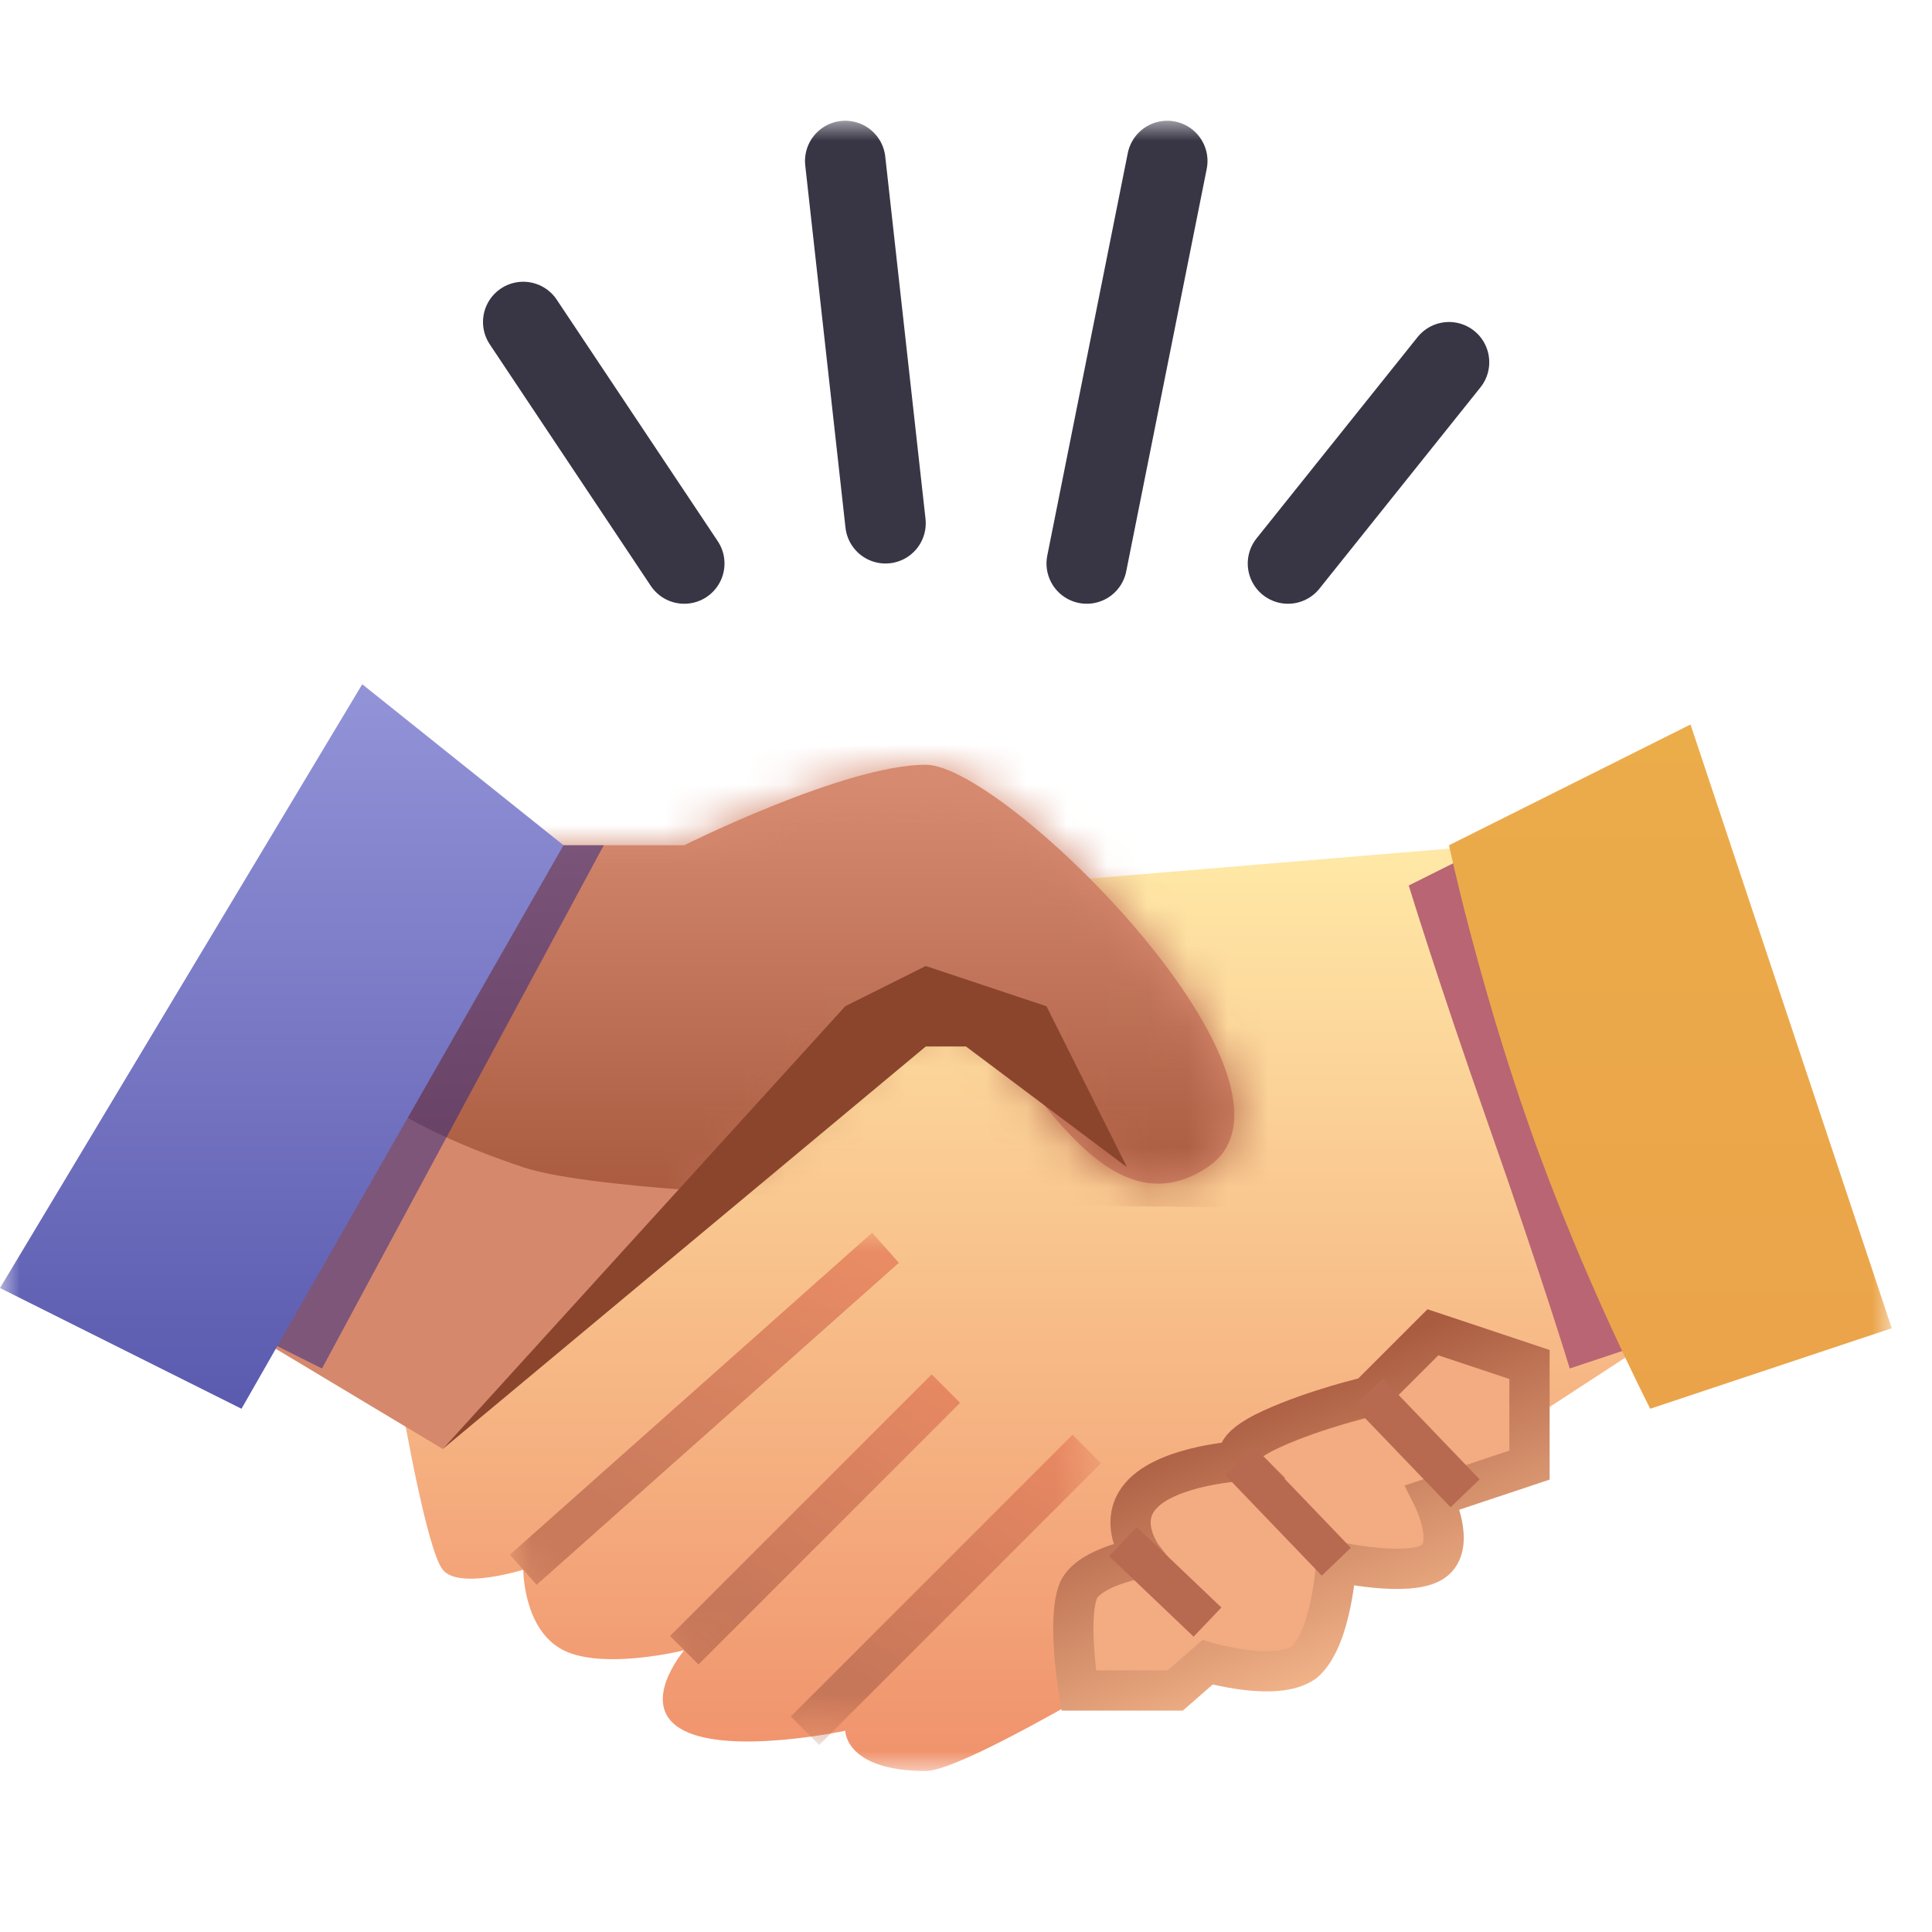 <svg width="60" height="60" viewBox="0 0 48 48" fill="none" xmlns="http://www.w3.org/2000/svg">
<style type="text/css">
	.st0{fill:#FFFFFF;filter:url(#Adobe_OpacityMaskFilter);}
	.st1{mask:url(#mask0);}
	.st2{fill:none;stroke:#383545;stroke-width:2;stroke-linecap:round;}
	.st3{fill:url(#Mask_2_1_);}
	.st4{fill:#FFFFFF;filter:url(#Adobe_OpacityMaskFilter_1_);}
	.st5{mask:url(#mask1);}
	.st6{opacity:0.8;fill:none;stroke:url(#Path_62_1_);enable-background:new    ;}
	.st7{opacity:0.8;fill:none;stroke:url(#Path_63_1_);enable-background:new    ;}
	.st8{opacity:0.8;fill:none;stroke:url(#Path_64_1_);enable-background:new    ;}
	.st9{fill:#D6886D;}
	.st10{fill:#FFFFFF;filter:url(#Adobe_OpacityMaskFilter_2_);}
	.st11{mask:url(#mask2);}
	.st12{fill:url(#Path_65_x5F_2_1_);}
	.st13{opacity:0.5;fill:#252589;enable-background:new    ;}
	.st14{fill:url(#Path_54_1_);}
	.st15{fill:#B96573;}
	.st16{fill:url(#Path_60_x5F_2_1_);}
	.st17{fill:#F3AB82;stroke:url(#Path_42_1_);}
	.st18{fill:none;stroke:#B76A4F;}
	.st19{fill:#8B452D;}
</style>
<g id="Ð_xA2_Ñ_x80_Ñ_x83_Ð_xB4_Ð_xBE_Ð_xB2_Ñ_x8B_Ð_xB5__Ð_xBE_Ñ_x82_Ð_xBD_Ð_xBE_Ñ_x88_Ð_xB5_Ð_xBD_Ð_xB8_Ñ_x8F_">
	<defs>
		<filter id="Adobe_OpacityMaskFilter" filterUnits="userSpaceOnUse" x="0" y="3" width="47" height="41">
			<feColorMatrix  type="matrix" values="1 0 0 0 0  0 1 0 0 0  0 0 1 0 0  0 0 0 1 0"/>
		</filter>
	</defs>
	<mask maskUnits="userSpaceOnUse" x="0" y="3" width="47" height="41" id="mask0">
		<rect id="Mask" class="st0" width="48" height="48"/>
	</mask>
	<g class="st1">
		<g id="Ñ_x80_Ñ_x83_Ð_xBA_Ð_xBE_Ð_xBF_Ð_xBE_Ð_xB6_Ð_xB0_Ñ_x82_Ð_xB8_Ð_xB5_">
			<g id="Group_25">
				<path id="Path_56" class="st2" d="M13,8l4,6"/>
				<path id="Path_57" class="st2" d="M21,4l1,9"/>
				<path id="Path_58" class="st2" d="M29,4l-2,10"/>
				<path id="Path_59" class="st2" d="M36,9l-4,5"/>
				<g id="Path_62__x2B__Path_63__x2B__Path_64_Mask">
					
						<linearGradient id="Mask_2_1_" gradientUnits="userSpaceOnUse" x1="26.5" y1="29" x2="26.5" y2="6" gradientTransform="matrix(1 0 0 -1 0 50)">
						<stop  offset="0" style="stop-color:#FFE9A7"/>
						<stop  offset="1" style="stop-color:#F0926C"/>
					</linearGradient>
					<path id="Mask_2" class="st3" d="M37,21l-12,1L10,35c0,0,0.6,3.5,1,4s2,0,2,0s0,1.5,1,2s3,0,3,0s-1.2,1.4,0,2s4,0,4,0s0,1,2,1
						s20-12,20-12L37,21z"/>
					<defs>
						<filter id="Adobe_OpacityMaskFilter_1_" filterUnits="userSpaceOnUse" x="12.7" y="30.6" width="14.7" height="12.7">
							<feColorMatrix  type="matrix" values="1 0 0 0 0  0 1 0 0 0  0 0 1 0 0  0 0 0 1 0"/>
						</filter>
					</defs>
					<mask maskUnits="userSpaceOnUse" x="12.7" y="30.6" width="14.7" height="12.7" id="mask1">
						<path id="Mask_3" class="st4" d="M37,21l-12,1L10,35c0,0,0.6,3.5,1,4s2,0,2,0s0,1.5,1,2s3,0,3,0s-1.2,1.4,0,2s4,0,4,0s0,1,2,1
							s20-12,20-12L37,21z"/>
					</mask>
					<g class="st5">
						
							<linearGradient id="Path_62_1_" gradientUnits="userSpaceOnUse" x1="21.262" y1="21.433" x2="15.757" y2="12.02" gradientTransform="matrix(1 0 0 -1 0 50)">
							<stop  offset="0" style="stop-color:#ED825D"/>
							<stop  offset="1" style="stop-color:#BD6E53"/>
						</linearGradient>
						<path id="Path_62" class="st6" d="M13,39l9-8"/>
						
							<linearGradient id="Path_63_1_" gradientUnits="userSpaceOnUse" x1="23.909" y1="17.811" x2="18.833" y2="10.097" gradientTransform="matrix(1 0 0 -1 0 50)">
							<stop  offset="0" style="stop-color:#ED825D"/>
							<stop  offset="1" style="stop-color:#BD6E53"/>
						</linearGradient>
						<path id="Path_63" class="st7" d="M17,41l6.5-6.5"/>
						
							<linearGradient id="Path_64_1_" gradientUnits="userSpaceOnUse" x1="26.969" y1="15.772" x2="21.893" y2="8.057" gradientTransform="matrix(1 0 0 -1 0 50)">
							<stop  offset="0" style="stop-color:#ED825D"/>
							<stop  offset="1" style="stop-color:#BD6E53"/>
						</linearGradient>
						<path id="Path_64" class="st8" d="M20,43l7-7"/>
					</g>
				</g>
				<g id="Path_65">
					<path id="Mask_4" class="st9" d="M12,21h5c0,0,4-2,6-2s10,8,7,10s-5-4-6.5-4S11,36,11,36l-5-3L12,21z"/>
					<defs>
						<filter id="Adobe_OpacityMaskFilter_2_" filterUnits="userSpaceOnUse" x="9" y="18" width="23" height="12">
							<feColorMatrix  type="matrix" values="1 0 0 0 0  0 1 0 0 0  0 0 1 0 0  0 0 0 1 0"/>
						</filter>
					</defs>
					<mask maskUnits="userSpaceOnUse" x="9" y="18" width="23" height="12" id="mask2">
						<path id="Mask_5" class="st10" d="M12,21h5c0,0,4-2,6-2s10,8,7,10s-5-4-6.5-4S11,36,11,36l-5-3L12,21z"/>
					</mask>
					<g class="st11">
						
							<linearGradient id="Path_65_x5F_2_1_" gradientUnits="userSpaceOnUse" x1="20.5" y1="32" x2="20.5" y2="20" gradientTransform="matrix(1 0 0 -1 0 50)">
							<stop  offset="0" style="stop-color:#DC9278"/>
							<stop  offset="1" style="stop-color:#A8593E"/>
						</linearGradient>
						<path id="Path_65_x5F_2" class="st12" d="M9,27c0,0,1,1,4,2s19,1,19,1V18l-20,1L9,27z"/>
					</g>
				</g>
				<path id="Path_66" class="st13" d="M6,33l2,1l7-13h-2L6,33z"/>
				
					<linearGradient id="Path_54_1_" gradientUnits="userSpaceOnUse" x1="7" y1="33" x2="7" y2="15" gradientTransform="matrix(1 0 0 -1 0 50)">
					<stop  offset="0" style="stop-color:#9393D8"/>
					<stop  offset="1" style="stop-color:#5A5AAF"/>
				</linearGradient>
				<path id="Path_54" class="st14" d="M0,32l6,3l8-14l-5-4L0,32z"/>
				<path id="Path_60" class="st15" d="M35,22c0,0,0.7,2.3,2,6s2,6,2,6l6-2l-4-13L35,22z"/>
				
					<linearGradient id="Path_60_x5F_2_1_" gradientUnits="userSpaceOnUse" x1="41.5" y1="32" x2="41.5" y2="15" gradientTransform="matrix(1 0 0 -1 0 50)">
					<stop  offset="0" style="stop-color:#EBAC4A"/>
					<stop  offset="1" style="stop-color:#EBA34A"/>
				</linearGradient>
				<path id="Path_60_x5F_2" class="st16" d="M36,21c0,0,0.7,3.3,2,7s3,7,3,7l6-2l-5-15L36,21z"/>
				<g id="Group_6">
					
						<linearGradient id="Path_42_1_" gradientUnits="userSpaceOnUse" x1="31.091" y1="15.269" x2="33.959" y2="8.353" gradientTransform="matrix(1 0 0 -1 0 50)">
						<stop  offset="0" style="stop-color:#AA5C41"/>
						<stop  offset="1" style="stop-color:#F5B78C"/>
					</linearGradient>
					<path id="Path_42" class="st17" d="M26.8,39.5c0.3-0.6,1.6-0.8,1.6-0.8s-0.7-0.9,0-1.6c0.7-0.7,2.4-0.8,2.4-0.8
						s-0.3-0.3,0.8-0.8c1.1-0.5,2.4-0.8,2.4-0.8l1.6-1.6l2.4,0.8v2.5l-2.4,0.8c0,0,0.6,1.2,0,1.6c-0.6,0.4-2.4,0-2.4,0
						s-0.1,1.9-0.8,2.5c-0.7,0.5-2.4,0-2.4,0L29.2,42h-2.4C26.8,42,26.5,40.2,26.8,39.5z"/>
					<path id="Path_43" class="st18" d="M30.8,36.3l2.4,2.5"/>
					<path id="Path_43_x5F_2" class="st18" d="M34,34.6l2.4,2.5"/>
					<path id="Path_43_x5F_3" class="st18" d="M27.9,38.3l2.1,2"/>
				</g>
				<path id="Path_55" class="st19" d="M11,36l10-11l2-1l3,1l2,4l-4-3h-1L11,36z"/>
			</g>
		</g>
	</g>
</g>
</svg>
